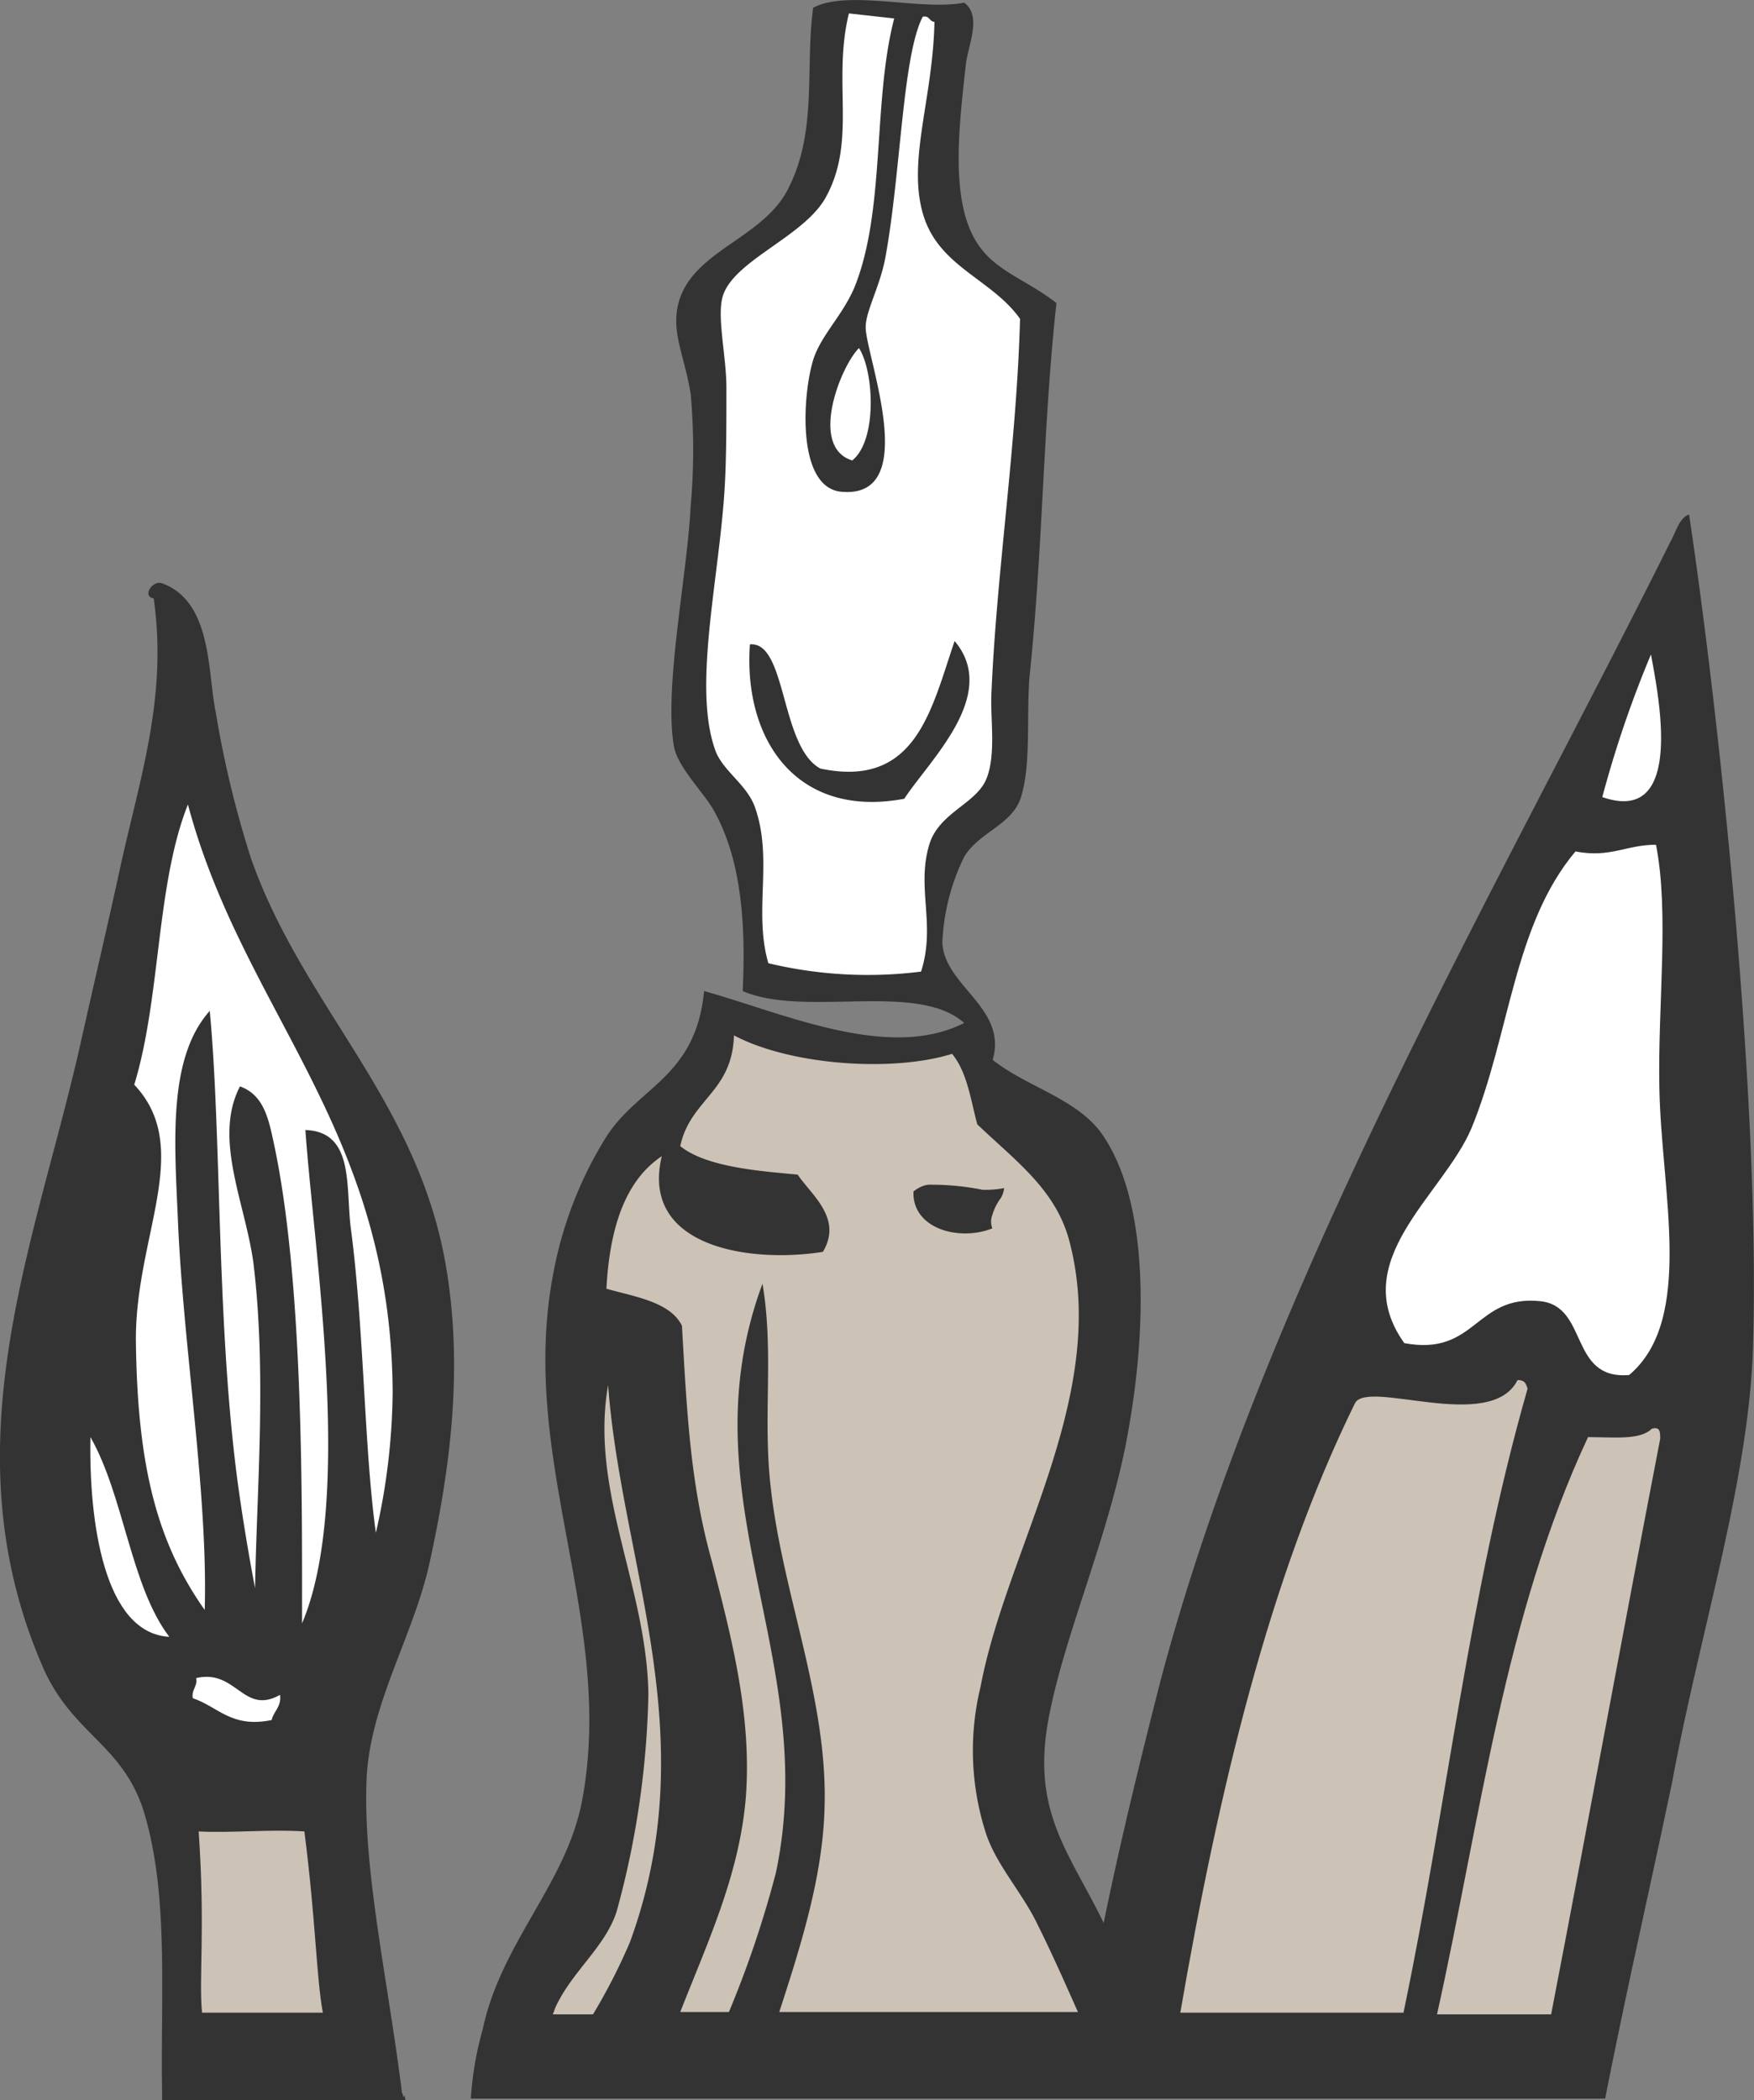 <svg xmlns="http://www.w3.org/2000/svg" viewBox="0 0 104.53 125.16"><rect x="0" y="0" width="104.53" height="125.16" fill="#808080" stroke="none"/><defs><style>.cls-1{fill:#333;}.cls-2{fill:#ccc2b6;}.cls-2,.cls-3{fill-rule:evenodd;}.cls-3{fill:#fff;}</style></defs><title>Asset 1</title><g id="Layer_2" data-name="Layer 2"><g id="Layer_1-2" data-name="Layer 1"><g id="Group_15" data-name="Group 15"><path id="Path_37" data-name="Path 37" class="cls-1" d="M95.66,125.06H28.06a19.55,19.55,0,0,1,.7-4.1c1.1-5.2,4.9-8.6,5.9-13.5,2.1-10.8-3.8-20.4-1.7-31.5a23.48,23.48,0,0,1,3.1-8.1c1.9-3.1,5.4-3.6,5.9-8.8,4.7,1.3,11,4.2,15.5,1.9-2.8-2.5-9.5-.3-13.2-1.9.2-4.1-.1-8-1.8-10.9-.6-1-2.1-2.5-2.3-3.7-.6-3.5.8-10.2,1-14.3a37.48,37.48,0,0,0,0-6.7c-.4-2.4-1.2-3.7-.7-5.5.9-3,4.8-3.7,6.4-6.5,1.9-3.5,1.1-7.3,1.6-11,2.1-1.1,6.4.2,9-.3,1.1.8.2,2.6.1,3.7-.4,3.5-.8,7.2.2,9.7s3,2.8,5.2,4.5c-.8,7.2-.8,14.6-1.6,22.2-.2,2.4.1,5.2-.5,7.2-.5,1.7-2.5,2.1-3.4,3.6a12.82,12.82,0,0,0-1.3,5.1c.1,2.6,3.9,3.9,3,7,2,1.6,5,2.3,6.5,4.4,2.8,4,2.7,11.4,1.6,17.6-1,5.9-3.7,11.9-4.7,16.9-1.2,5.8,1.1,8.2,3.2,12.5v.1c1-4.9,2.2-9.8,3.4-14.5,6.3-23.7,20.1-47.2,30.4-67.9.3-.5.5-1.4,1.1-1.6,1.7,11.3,4.3,34.9,3.8,49.9-.3,7.9-3.2,16.9-4.8,25.6C98.26,112.86,97,118.26,95.66,125.06Zm-71.7-.3c-.8-6.6-2.4-13.5-2.1-19,.3-4.5,2.9-8.5,3.8-12.9,1.1-5.1,2-11.2.9-17.5-1.7-9.8-8.5-15.4-11.6-24.2a61.35,61.35,0,0,1-2.1-8.7c-.5-2.4-.2-6.6-3.2-7.7-.6-.2-1.2.8-.5.9.8,5.7-.7,10.3-1.9,15.6-.8,3.7-1.7,7.5-2.5,11.1-2.7,11.9-7.9,23.9-2.2,37,1.8,4.1,4.9,4.6,6.1,8.9,1.4,4.9.9,10.7,1,16.5v.4h14.5C24.06,124.46,24.06,125.36,24,124.76Z"/><g id="Group_13" data-name="Group 13"><path id="Path_38" data-name="Path 38" class="cls-2" d="M11.84,109.14c.4,5.8,0,8.8.2,10.8h7.2c-.4-2.2-.4-5.3-1.1-10.8C16.14,109,13.84,109.24,11.84,109.14Z"/><path id="Path_39" data-name="Path 39" class="cls-2" d="M38.64,100.94a52.37,52.37,0,0,1-1.9,13c-.7,2.1-2.6,3.5-3.6,5.6-.1.2-.1.3-.2.5h2.4a34.82,34.82,0,0,0,2.2-4.3c4.5-12.3-.5-22.5-1.3-33.2C35.14,88.84,38.54,94.54,38.64,100.94Z"/><path id="Path_40" data-name="Path 40" class="cls-2" d="M90.44,82.24c-1.6,3.2-9-.1-9.7,1.4-5.1,10.4-8.1,23-10.4,36.3h13.3c2.6-12.4,3.9-25,7.4-37.2C90.94,82.54,90.94,82.24,90.44,82.24Z"/><path id="Path_41" data-name="Path 41" class="cls-2" d="M98.44,85.14c-.7.7-2.3.5-3.8.5-5,10.7-6.4,22.7-9,34.4h6.8c2.2-11.4,4.3-22.9,6.5-34.3C98.94,85.34,98.94,85,98.44,85.14Z"/><path id="Path_42" data-name="Path 42" class="cls-2" d="M63.74,74c-.8-3.1-3.2-4.8-5.5-7-.4-1.5-.6-3.1-1.5-4.2-3.5,1.1-9.6.7-13-1.1-.1,3.4-2.6,3.8-3.2,6.6,1.6,1.3,5,1.5,7,1.7.8,1.2,2.7,2.6,1.5,4.6-4.4.7-10.9-.3-9.6-5.7-2.1,1.4-3.1,4.1-3.3,7.9,1.8.5,3.8.8,4.5,2.2.3,5.2.5,9.5,1.8,14.1,1.1,4.3,2.4,9.1,2,14.1-.4,4.6-2.3,8.6-3.9,12.7h2.9a62.31,62.31,0,0,0,2.8-8.3c2.7-12.8-5.5-22.4-.8-35.1.7,4.1,0,8,.5,12.2.7,6.3,3.4,12.6,3.2,19-.1,4.1-1.4,8.2-2.7,12.2h17.8c-.8-1.8-1.6-3.6-2.4-5.2-.9-1.9-2.5-3.6-3.1-5.5a16.06,16.06,0,0,1-.3-8.7C60,92.24,66.14,83.14,63.74,74Zm-9.3-3a2.19,2.19,0,0,1,.5-.3,1.27,1.27,0,0,1,.6-.1,15.26,15.26,0,0,1,3,.3,5.7,5.7,0,0,0,1.3-.1,1.42,1.42,0,0,1-.2.6,3.13,3.13,0,0,0-.5,1,1.1,1.1,0,0,0,0,.8c-2,.8-4.8,0-4.7-2.2Z"/></g><g id="Group_14" data-name="Group 14"><path id="Path_43" data-name="Path 43" class="cls-3" d="M98.39,39a65.52,65.52,0,0,0-2.9,8.5C100.49,49.24,98.79,41.24,98.39,39Z"/><path id="Path_44" data-name="Path 44" class="cls-3" d="M98.89,64.84c-.1-5,.6-10.4-.2-14.5-1.8,0-2.7.8-4.8.4-3.7,4.4-3.9,10.9-6.2,16.5-1.7,4-7.5,7.9-4,12.8,4.3.8,4.2-2.9,8.1-2.5,2.9.3,1.7,4.7,5.3,4.4C101,78.64,99,71,98.89,64.84Z"/><path id="Path_45" data-name="Path 45" class="cls-3" d="M50.79,27.44c1.5-1.2,1.3-5.3.4-6.7C50.09,21.84,48.19,26.64,50.79,27.44Z"/><path id="Path_46" data-name="Path 46" class="cls-3" d="M60.79,19c-1.7-2.4-4.9-3.1-5.8-6.3s.6-6.8.7-11.4c-.3,0-.3-.4-.7-.3-1.2,2.3-1.3,9.2-2.2,14.2-.3,1.8-1.2,3.3-1.2,4.3,0,1.7,3.4,10.3-1.5,9.8-2.5-.3-2.3-5.3-1.7-7.6.4-1.6,1.7-2.7,2.5-4.5,1.9-4.6,1.1-11.1,2.4-16.1l-2.7-.3c-1,4.1.5,7.6-1.4,11-1.3,2.3-5.4,3.7-6.1,5.8-.4,1.2.2,3.6.2,5.5,0,2.1,0,4.2-.1,5.9-.3,5.3-1.9,11.8-.6,15.6.4,1.3,1.9,2.1,2.4,3.5,1.1,3.1-.1,6.2.8,9.3a25.41,25.41,0,0,0,9.1.5c.9-2.8-.3-5,.5-7.6.6-1.9,2.8-2.4,3.4-3.9s.2-3.7.3-5.2C59.39,34.14,60.59,26.44,60.79,19Zm-6.9,28.6c-6.4,1.2-9.6-3.5-9.2-9.2,2.2-.2,1.8,6.1,4.2,7.4,5.7,1.2,6.6-3.5,8-7.6,2.7,3.2-1.5,7.1-3,9.4Z"/><path id="Path_47" data-name="Path 47" class="cls-3" d="M10.09,97.54c-2.3-3-2.7-8.4-4.7-11.9C5.29,90.64,6.19,97.34,10.09,97.54Z"/><path id="Path_48" data-name="Path 48" class="cls-3" d="M11.69,100c.1.5-.3.7-.2,1.2,1.5.5,2.3,1.8,4.7,1.3.1-.5.6-.8.5-1.5C14.49,102.24,14.09,99.44,11.69,100Z"/><path id="Path_49" data-name="Path 49" class="cls-3" d="M8,64.64c3.6,3.8,0,9.1.1,15.4.1,7.2,1.2,11.8,4.1,15.9.2-7-1.3-15.8-1.6-23.3-.2-4.6-.6-9.6,1.9-12.4.7,7.4.4,18.1,1.6,27.6.3,2.3.7,4.7,1.1,6.8.1-5.9.7-12.8-.1-19.4-.5-3.6-2.4-7.4-.8-10.5,1.4.5,1.7,1.9,2,3.3,1.8,8.3,1.7,21.4,1.7,28.7,3.1-7.3.7-22.2.2-29.4,2.9.1,2.4,3.3,2.7,5.8.8,6,.8,13.2,1.5,18.2a38.62,38.62,0,0,0,1-8.4c-.1-15.7-8.9-22.6-12.2-35C9.29,52.74,9.59,59.44,8,64.64Z"/></g></g></g></g></svg>